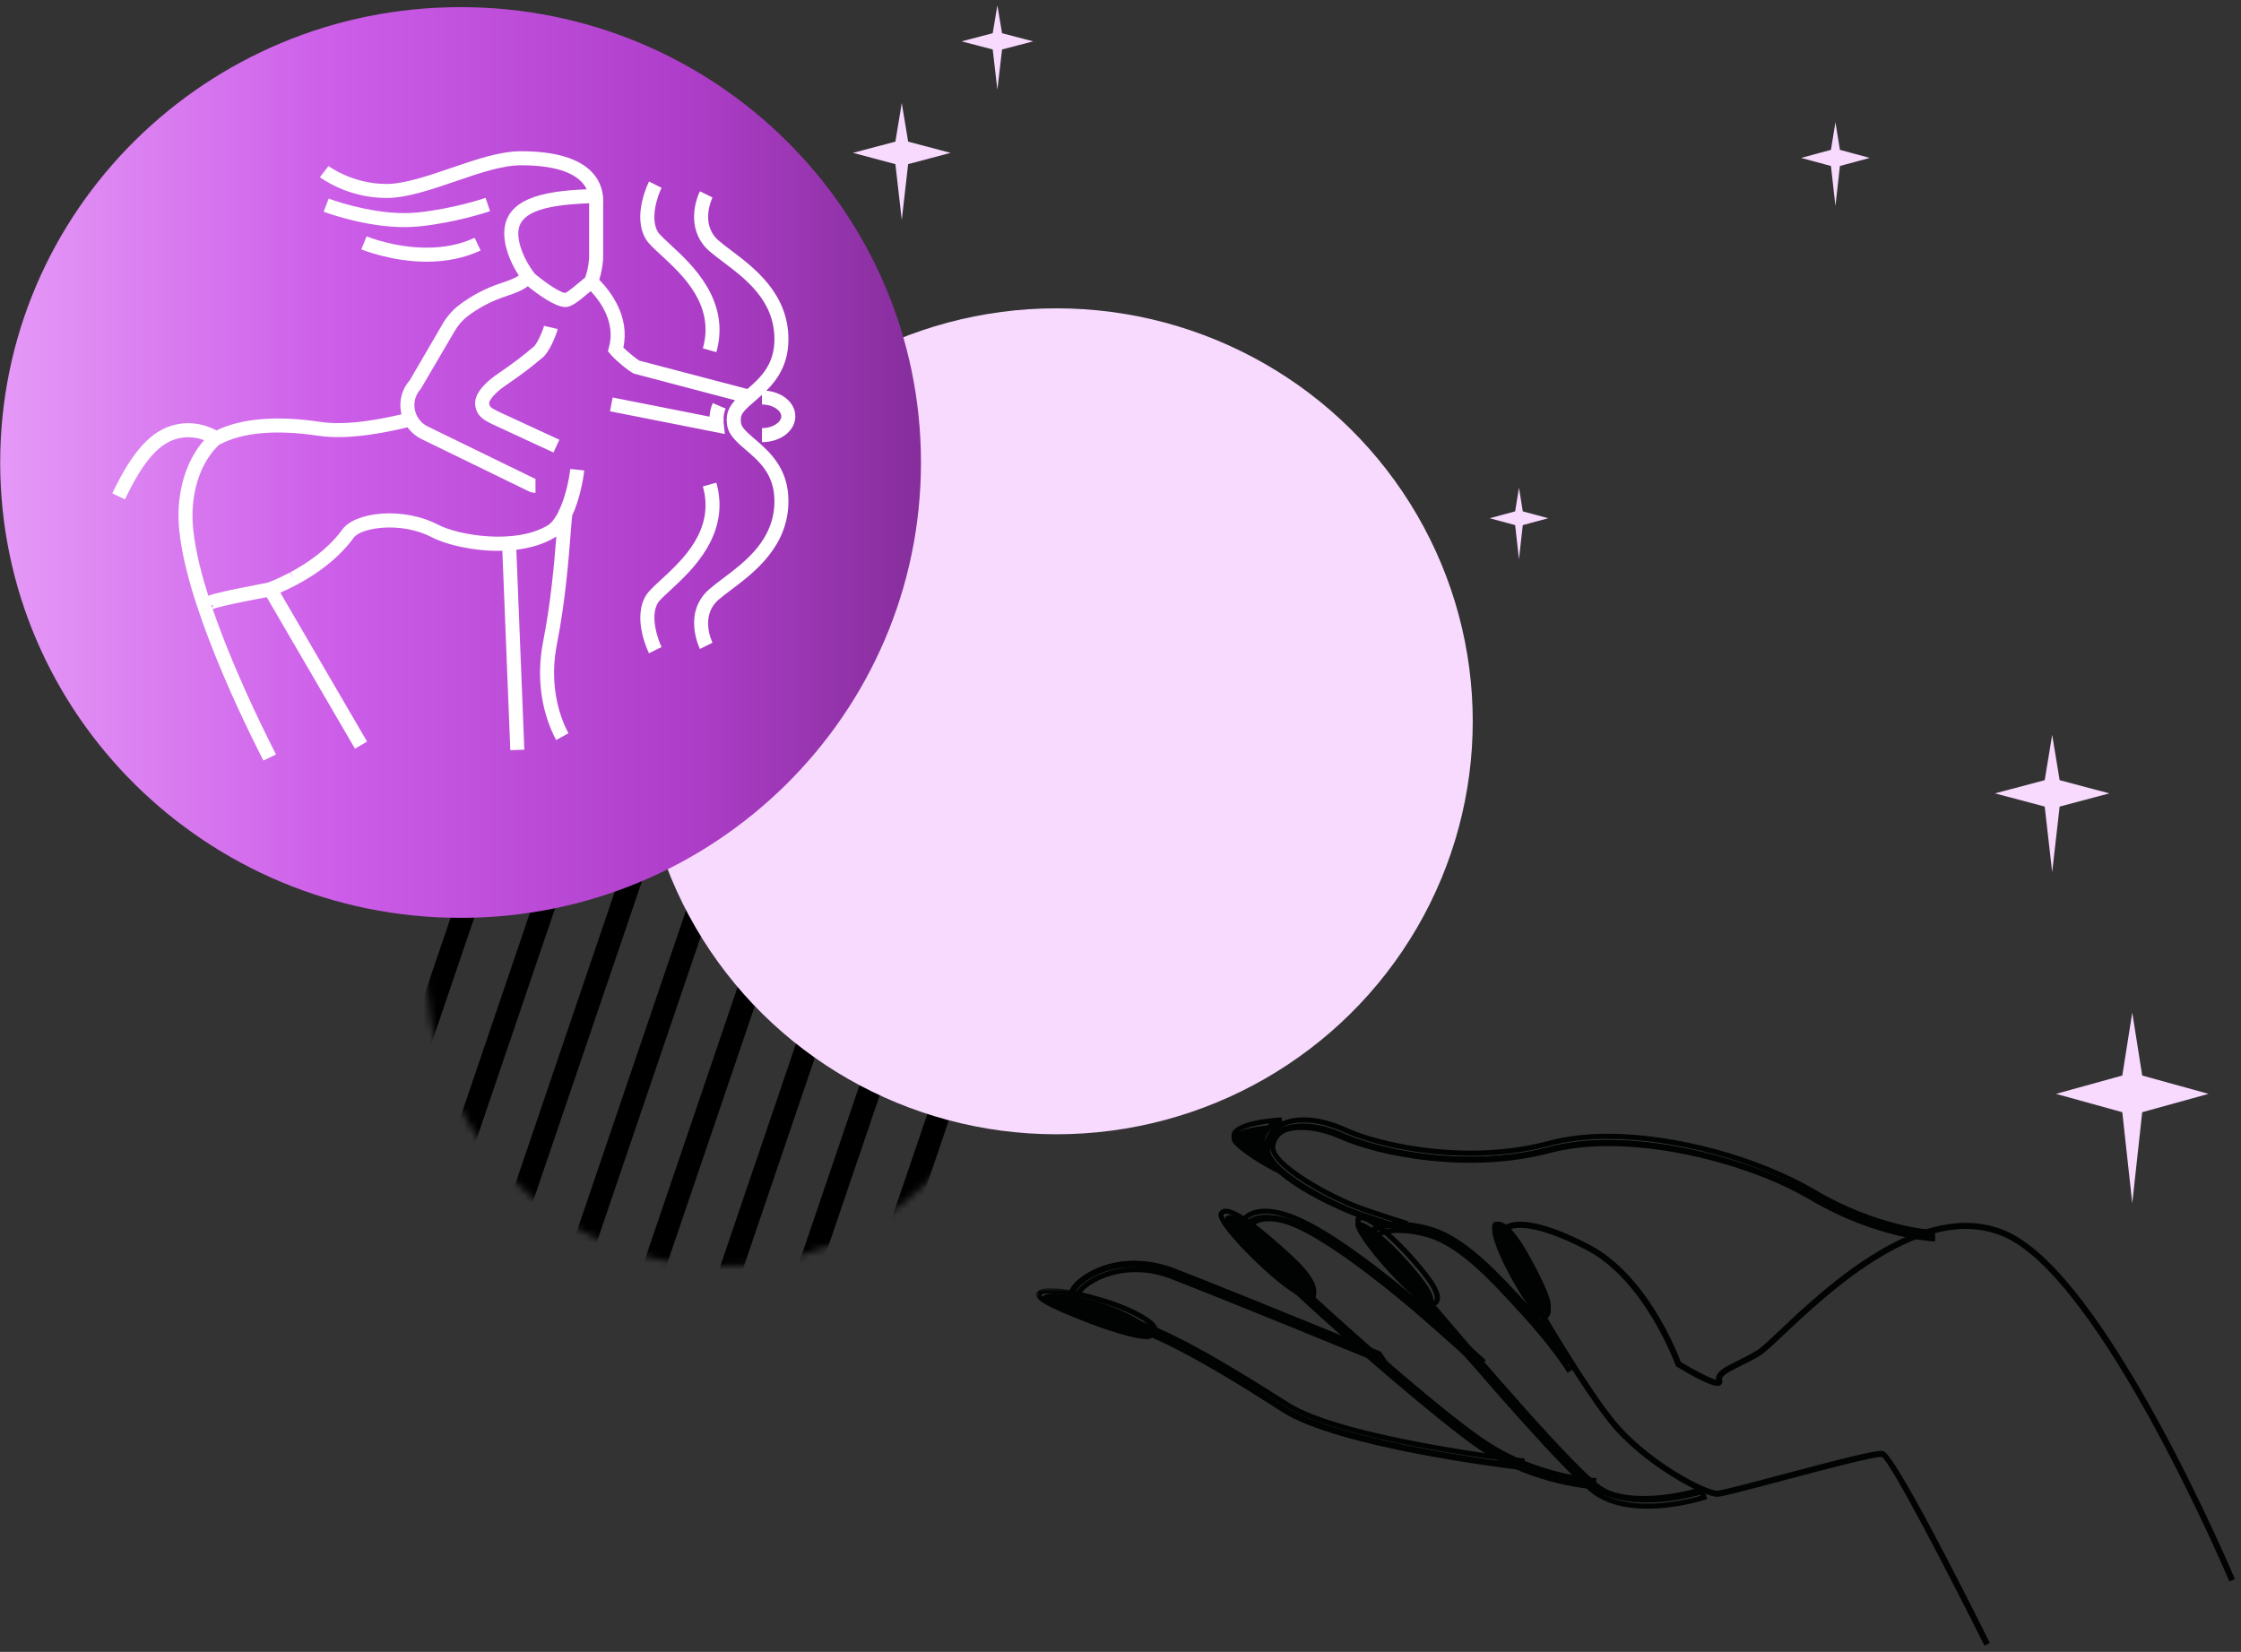 <?xml version="1.0" encoding="UTF-8"?>
<svg width="331px" height="244px" viewBox="0 0 331 244" version="1.1" xmlns="http://www.w3.org/2000/svg" xmlns:xlink="http://www.w3.org/1999/xlink">
    <rect x="0" y="0" width="331" height="244" fill="#333333" stroke="none"/>
    <title>separateur-1</title>
    <defs>
        <polygon id="path-1" points="0 2.22044605e-16 18.045 2.22044605e-16 18.045 7.273 0 7.273"></polygon>
        <path d="M40.508,0.105 C16.541,1.757 -1.548,22.526 0.105,46.492 L0.105,46.492 C1.757,70.459 22.526,88.548 46.492,86.895 L46.492,86.895 C70.459,85.243 88.548,64.474 86.895,40.508 L86.895,40.508 C85.313,17.559 66.205,-2.21501304e-16 43.544,-2.21501304e-16 L43.544,-2.21501304e-16 C42.539,-2.21501304e-16 41.526,0.035 40.508,0.105 L40.508,0.105 Z" id="path-3"></path>
        <path d="M40.508,0.105 C16.541,1.757 -1.548,22.526 0.105,46.492 L0.105,46.492 C1.757,70.459 22.526,88.548 46.492,86.895 L46.492,86.895 C70.459,85.243 88.548,64.474 86.895,40.508 L86.895,40.508 C85.313,17.559 66.205,-2.21501304e-16 43.544,-2.21501304e-16 L43.544,-2.21501304e-16 C42.539,-2.21501304e-16 41.526,0.035 40.508,0.105 L40.508,0.105 Z" id="path-5"></path>
        <path d="M40.508,0.105 C16.541,1.757 -1.548,22.526 0.105,46.492 L0.105,46.492 C1.757,70.459 22.526,88.548 46.492,86.895 L46.492,86.895 C70.459,85.243 88.548,64.474 86.895,40.508 L86.895,40.508 C85.313,17.559 66.205,-2.21501304e-16 43.544,-2.21501304e-16 L43.544,-2.21501304e-16 C42.539,-2.21501304e-16 41.526,0.035 40.508,0.105 L40.508,0.105 Z" id="path-7"></path>
        <path d="M40.508,0.105 C16.541,1.757 -1.548,22.526 0.105,46.492 L0.105,46.492 C1.757,70.459 22.526,88.548 46.492,86.895 L46.492,86.895 C70.459,85.243 88.548,64.474 86.895,40.508 L86.895,40.508 C85.313,17.559 66.205,-2.21501304e-16 43.544,-2.21501304e-16 L43.544,-2.21501304e-16 C42.539,-2.21501304e-16 41.526,0.035 40.508,0.105 L40.508,0.105 Z" id="path-9"></path>
        <path d="M40.508,0.105 C16.541,1.757 -1.548,22.526 0.105,46.492 L0.105,46.492 C1.757,70.459 22.526,88.548 46.492,86.895 L46.492,86.895 C70.459,85.243 88.548,64.474 86.895,40.508 L86.895,40.508 C85.313,17.559 66.205,-2.21501304e-16 43.544,-2.21501304e-16 L43.544,-2.21501304e-16 C42.539,-2.21501304e-16 41.526,0.035 40.508,0.105 L40.508,0.105 Z" id="path-11"></path>
        <path d="M40.508,0.105 C16.541,1.757 -1.548,22.526 0.105,46.492 L0.105,46.492 C1.757,70.459 22.526,88.548 46.492,86.895 L46.492,86.895 C70.459,85.243 88.548,64.474 86.895,40.508 L86.895,40.508 C85.313,17.559 66.205,-2.21501304e-16 43.544,-2.21501304e-16 L43.544,-2.21501304e-16 C42.539,-2.21501304e-16 41.526,0.035 40.508,0.105 L40.508,0.105 Z" id="path-13"></path>
        <path d="M40.508,0.105 C16.541,1.757 -1.548,22.526 0.105,46.492 L0.105,46.492 C1.757,70.459 22.526,88.548 46.492,86.895 L46.492,86.895 C70.459,85.243 88.548,64.474 86.895,40.508 L86.895,40.508 C85.313,17.559 66.205,-2.21501304e-16 43.544,-2.21501304e-16 L43.544,-2.21501304e-16 C42.539,-2.21501304e-16 41.526,0.035 40.508,0.105 L40.508,0.105 Z" id="path-15"></path>
        <path d="M40.508,0.105 C16.541,1.757 -1.548,22.526 0.105,46.492 L0.105,46.492 C1.757,70.459 22.526,88.548 46.492,86.895 L46.492,86.895 C70.459,85.243 88.548,64.474 86.895,40.508 L86.895,40.508 C85.313,17.559 66.205,-2.21501304e-16 43.544,-2.21501304e-16 L43.544,-2.21501304e-16 C42.539,-2.21501304e-16 41.526,0.035 40.508,0.105 L40.508,0.105 Z" id="path-17"></path>
        <path d="M40.508,0.105 C16.541,1.757 -1.548,22.526 0.105,46.492 L0.105,46.492 C1.757,70.459 22.526,88.548 46.492,86.895 L46.492,86.895 C70.459,85.243 88.548,64.474 86.895,40.508 L86.895,40.508 C85.313,17.559 66.205,-2.21501304e-16 43.544,-2.21501304e-16 L43.544,-2.21501304e-16 C42.539,-2.21501304e-16 41.526,0.035 40.508,0.105 L40.508,0.105 Z" id="path-19"></path>
        <linearGradient x1="0%" y1="50%" x2="100%" y2="50%" id="linearGradient-21">
            <stop stop-color="#E599F7" offset="0%"></stop>
            <stop stop-color="#CC5DE8" offset="36.896%"></stop>
            <stop stop-color="#AE3EC9" offset="74.619%"></stop>
            <stop stop-color="#862E9C" offset="100%"></stop>
        </linearGradient>
    </defs>
    <g id="Assets" stroke="none" stroke-width="1" fill="none" fill-rule="evenodd">
        <g id="Sagittarius" transform="translate(-1329, -1361)">
            <g id="separateur-1" transform="translate(1329.028, 1361.785)">
                <g id="Group-33" transform="translate(125.955, 0)">
                    <path d="M178.231,114.452 L177.127,107.757 L176.024,114.452 L168.679,116.402 L176.024,118.352 L177.127,128.037 L178.231,118.352 L185.576,116.402 L178.231,114.452 Z M145.777,21.349 L145.115,17.257 L144.452,21.349 L140.045,22.54 L144.452,23.732 L145.115,29.65 L145.777,23.732 L150.184,22.54 L145.777,21.349 Z M190.427,158.079 L188.956,148.78 L187.484,158.079 L177.691,160.787 L187.484,163.495 L188.956,176.946 L190.427,163.495 L200.221,160.787 L190.427,158.079 Z M8.151,20.133 L7.21,14.426 L6.268,20.133 L0,21.795 L6.268,23.457 L7.21,31.713 L8.151,23.457 L14.419,21.795 L8.151,20.133 Z M22.023,4.122 L21.332,0 L20.642,4.122 L16.045,5.322 L20.642,6.523 L21.332,12.485 L22.023,6.523 L26.619,5.322 L22.023,4.122 Z M98.936,74.745 L98.371,71.257 L97.806,74.745 L94.045,75.761 L97.806,76.777 L98.371,81.822 L98.936,76.777 L102.697,75.761 L98.936,74.745 Z" id="Combined-Shape" fill="#F7DAFE"></path>
                    <g id="ETOILES"></g>
                </g>
                <g id="MAIN-Copy" transform="translate(153, 164.257)">
                    <path d="M143.003,16.681 C130.777,11.689 116.646,25.027 109.855,31.438 C108.305,32.901 107.081,34.057 106.471,34.423 C105.42,35.055 104.428,35.546 103.554,35.98 C101.699,36.899 100.324,37.581 100.433,38.759 C99.586,38.575 97.233,37.348 95.231,36.136 C94.664,34.614 90.178,23.181 81.676,18.781 C73.854,14.73 70.652,15.198 69.438,15.836 C68.813,16.165 68.421,16.694 68.333,17.325 C68.039,19.458 79.773,39.076 84.623,45.119 C89.64,51.369 98.679,56.128 100.657,56.043 C101.413,56.01 104.791,55.121 110.239,53.671 C115.742,52.207 124.057,49.994 124.933,50.161 C126.209,50.897 134.906,67.652 140.075,78.037 L140.87,77.632 C136.727,69.312 126.973,50.037 125.167,49.298 C125.148,49.29 125.13,49.285 125.113,49.281 C124.14,49.078 118.502,50.543 110.013,52.802 C105.738,53.939 101.319,55.115 100.619,55.146 C99.076,55.214 90.322,50.796 85.313,44.552 C80.082,38.035 69.078,19.134 69.214,17.447 C69.261,17.104 69.475,16.829 69.849,16.633 C70.515,16.282 73.309,15.46 81.271,19.581 C89.878,24.035 94.406,36.468 94.45,36.594 L94.504,36.743 L94.638,36.826 C100.216,40.223 100.9,39.705 101.125,39.533 C101.228,39.455 101.454,39.227 101.34,38.792 C101.181,38.19 102.175,37.664 103.945,36.786 C104.835,36.346 105.843,35.846 106.925,35.195 C107.617,34.78 108.81,33.654 110.462,32.095 C117.118,25.812 130.97,12.737 142.67,17.514 C157.164,23.431 176.069,68.108 176.257,68.558 L177.075,68.207 C177.028,68.094 172.241,56.74 165.702,44.793 C156.888,28.69 149.251,19.232 143.003,16.681" id="Fill-1" fill="#010202" fill-rule="nonzero"></path>
                    <path d="M31.607,27.104 C26.934,25.161 22.54,23.354 19.875,22.301 C13.22,19.673 8.351,22.435 7.017,23.344 C5.663,24.266 4.84,25.296 4.813,26.1 C4.757,27.743 6.98,28.503 10.665,29.762 C11.938,30.197 13.379,30.689 14.929,31.289 C20.788,33.545 28.605,38.453 36.176,43.406 C44.454,48.821 70.029,51.897 71.113,52.024 L71.215,51.113 C70.95,51.082 44.752,47.929 36.654,42.633 C27.857,36.877 20.867,32.605 15.242,30.43 C13.676,29.825 12.225,29.329 10.947,28.891 C8.002,27.884 5.67,27.089 5.703,26.132 C5.714,25.806 6.204,24.998 7.509,24.109 C10.072,22.361 14.584,21.194 19.556,23.157 C27.499,26.295 50.838,36.155 51.073,36.255 L50.192,34.892 C50.036,34.826 40.88,30.958 31.607,27.104" id="Fill-6" fill="#010202" fill-rule="nonzero"></path>
                    <path d="M14.698,21.945 C11.065,21.945 8.527,23.366 7.604,23.977 C6.126,24.955 5.58,25.85 5.562,26.362 C5.516,27.684 7.766,28.43 11.174,29.561 C12.467,29.991 13.91,30.47 15.462,31.054 C21.333,33.251 29.203,38.043 36.833,42.895 C44.644,47.86 67.962,50.791 71.331,51.193 L71.347,51.049 C68.089,50.649 44.53,47.618 36.91,42.774 C28.108,37.177 21.101,33.019 15.512,30.919 C13.974,30.341 12.543,29.865 11.28,29.445 L11.219,29.425 C7.865,28.31 5.663,27.578 5.706,26.367 C5.722,25.913 6.25,25.046 7.684,24.096 C9.588,22.834 12.15,22.11 14.713,22.11 C16.523,22.11 18.337,22.454 20.103,23.132 C27.043,25.796 45.776,33.464 50.578,35.433 L50.437,35.219 C48.704,34.509 40.347,31.082 31.911,27.675 C26.498,25.488 22.543,23.914 20.155,22.998 C18.335,22.299 16.499,21.945 14.698,21.945 L14.698,21.945 Z M71.989,52.024 L71.617,51.982 C70.527,51.857 44.823,48.863 36.431,43.528 C28.835,38.698 21.006,33.929 15.199,31.756 C13.66,31.177 12.225,30.7 10.959,30.28 C7.077,28.992 4.747,28.219 4.813,26.336 C4.845,25.418 5.712,24.33 7.19,23.351 C8.169,22.703 10.861,21.195 14.698,21.195 C16.591,21.195 18.517,21.566 20.423,22.298 C22.815,23.216 26.775,24.791 32.192,26.98 C40.72,30.424 49.168,33.888 50.775,34.548 L50.933,34.613 L52.559,37.056 L51.426,36.591 C51.194,36.495 27.778,26.881 19.835,23.832 C18.154,23.187 16.431,22.86 14.713,22.86 C12.294,22.86 9.883,23.539 8.097,24.721 C6.788,25.589 6.464,26.272 6.455,26.395 C6.432,27.043 9.206,27.965 11.435,28.706 L11.516,28.733 C12.786,29.156 14.224,29.635 15.776,30.217 C21.425,32.34 28.471,36.519 37.312,42.142 C45.322,47.234 71.542,50.319 71.804,50.349 L72.177,50.391 L71.989,52.024 Z" id="Fill-8" fill="#010202" fill-rule="nonzero"></path>
                    <path d="M59.008,16.551 C58.682,16.419 58.357,16.302 58.03,16.202 C54.155,15.006 50.24,15.194 49.303,16.621 C49.076,16.966 48.821,17.693 49.66,18.688 L50.244,19.383 C60.231,31.275 77.663,51.698 82.204,54.865 C87.801,58.782 97.741,55.69 98.161,55.557 L97.893,54.705 C97.795,54.736 87.96,57.793 82.71,54.133 C79.408,51.828 68.119,39.283 50.924,18.808 L50.337,18.11 C49.984,17.691 49.885,17.355 50.044,17.113 C50.588,16.285 53.868,15.851 57.77,17.055 C62.499,18.51 67.239,23.694 71.415,28.26 L71.731,28.606 C75.982,33.254 78.157,36.696 78.178,36.73 L78.93,36.255 C78.908,36.219 76.696,32.715 72.385,28.002 L72.069,27.656 C68.097,23.312 63.63,18.425 59.008,16.551" id="Fill-10" fill="#010202" fill-rule="nonzero"></path>
                    <path d="M53.508,16.168 C51.732,16.168 50.415,16.558 49.987,17.211 C49.78,17.527 49.669,18.066 50.318,18.837 L50.905,19.537 C60.903,31.475 78.351,51.973 82.871,55.133 C84.686,56.407 87.176,57.052 90.272,57.052 C93.804,57.052 97.108,56.194 98.183,55.886 L98.139,55.746 C97.07,56.049 93.779,56.889 90.244,56.889 C87.184,56.889 84.731,56.259 82.952,55.015 C79.614,52.68 68.271,40.047 51.014,19.445 L50.427,18.744 C49.836,18.041 49.926,17.565 50.106,17.291 C50.506,16.68 51.786,16.316 53.528,16.316 C54.566,16.316 56.231,16.448 58.272,17.08 C63.111,18.573 67.895,23.819 72.117,28.448 L72.434,28.795 C75.977,32.679 78.095,35.738 78.733,36.699 L78.855,36.623 C78.214,35.657 76.102,32.602 72.539,28.698 L72.222,28.349 C68.283,24.03 63.819,19.134 59.264,17.282 C58.941,17.151 58.622,17.037 58.314,16.942 C56.7,16.443 54.993,16.168 53.508,16.168 M90.272,57.805 C87.02,57.805 84.386,57.114 82.444,55.751 C77.854,52.542 60.355,31.988 50.333,20.022 L49.747,19.323 C48.712,18.093 49.133,17.146 49.363,16.797 C49.947,15.906 51.419,15.415 53.508,15.415 C55.066,15.415 56.85,15.702 58.534,16.222 C58.861,16.323 59.201,16.445 59.544,16.584 C64.256,18.499 68.781,23.462 72.773,27.841 L73.09,28.188 C77.379,32.889 79.599,36.389 79.692,36.535 L79.893,36.855 L78.502,37.734 L78.304,37.414 C78.283,37.38 76.134,33.963 71.883,29.304 L71.566,28.957 C67.409,24.399 62.697,19.233 58.053,17.8 C56.1,17.195 54.514,17.069 53.528,17.069 C51.782,17.069 50.898,17.449 50.73,17.705 C50.688,17.768 50.755,17.969 50.998,18.258 L51.586,18.959 C68.802,39.513 80.093,52.098 83.378,54.397 C85.03,55.551 87.34,56.137 90.244,56.137 C94.351,56.136 98.235,54.934 98.274,54.922 L98.63,54.811 L99.124,56.383 L98.767,56.496 C98.346,56.63 94.528,57.805 90.272,57.805" id="Fill-12" fill="#010202" fill-rule="nonzero"></path>
                    <path d="M132.806,17.412 C132.725,17.408 124.576,16.962 115.206,11.533 C104.949,5.592 87.374,1.299 75.721,4.391 C63.86,7.539 50.852,4.877 45.422,2.45 C41.7,0.797 38.137,0.5 35.878,1.672 C34.705,2.282 33.958,3.257 33.72,4.496 C32.95,8.473 44.458,13.717 47.781,14.848 C51.568,16.136 54.029,16.852 54.053,16.859 L54.303,16.001 C54.279,15.993 51.836,15.282 48.07,14.003 C43.908,12.589 34.039,7.566 34.598,4.665 C34.786,3.691 35.356,2.951 36.29,2.466 C38.28,1.434 41.644,1.741 45.056,3.266 C50.618,5.72 63.869,8.46 75.95,5.255 C87.38,2.222 104.659,6.457 114.757,12.307 C124.327,17.848 132.68,18.302 132.764,18.305 L132.806,17.412 Z" id="Fill-14" fill="#010202" fill-rule="nonzero"></path>
                    <path d="M84.55,3.32 C94.269,3.32 106.383,6.616 114.693,11.521 C123.018,16.433 130.325,17.354 132.02,17.507 L132.027,17.361 C130.314,17.205 123.041,16.281 114.764,11.394 C106.441,6.482 94.284,3.181 84.515,3.181 C81.303,3.181 78.393,3.528 75.866,4.211 C72.272,5.183 68.342,5.676 64.184,5.676 C56.018,5.676 49.043,3.819 45.551,2.228 C43.427,1.267 41.342,0.759 39.521,0.759 C38.3,0.759 37.251,0.985 36.405,1.433 C35.345,1.993 34.672,2.889 34.458,4.022 C33.797,7.503 43.996,12.613 48.165,14.06 C51.082,15.07 53.208,15.733 54.015,15.979 L54.055,15.84 C53.148,15.562 51.037,14.901 48.211,13.923 C44.209,12.538 33.962,7.405 34.597,4.051 C34.806,2.946 35.437,2.109 36.47,1.562 C37.29,1.128 38.315,0.909 39.515,0.909 C41.313,0.909 43.436,1.425 45.493,2.362 C49.031,3.953 56.067,5.811 64.247,5.811 C68.4,5.811 72.321,5.32 75.902,4.352 C78.434,3.667 81.344,3.32 84.55,3.32 L84.55,3.32 Z M132.73,18.305 L132.363,18.293 C132.281,18.29 123.965,17.868 114.319,12.177 C106.112,7.333 94.149,4.079 84.55,4.079 C81.409,4.079 78.564,4.417 76.093,5.085 C72.45,6.07 68.465,6.57 64.247,6.57 C55.951,6.57 48.796,4.676 45.19,3.055 C43.225,2.16 41.21,1.667 39.515,1.667 C38.436,1.667 37.527,1.858 36.814,2.235 C35.993,2.67 35.494,3.329 35.329,4.194 C34.871,6.617 43.688,11.556 48.452,13.205 C51.674,14.32 53.96,15.021 54.584,15.209 L54.975,15.34 L54.522,16.921 L54.165,16.816 C54.141,16.809 51.666,16.074 47.924,14.778 C45.552,13.955 32.858,8.448 33.725,3.879 C33.984,2.51 34.792,1.431 36.06,0.76 C37.014,0.256 38.178,0 39.521,0 C41.445,0 43.636,0.531 45.855,1.536 C49.552,3.219 56.652,4.917 64.184,4.917 C68.277,4.917 72.143,4.433 75.674,3.478 C78.264,2.778 81.239,2.423 84.515,2.423 C94.404,2.423 106.711,5.765 115.139,10.738 C124.263,16.125 132.107,16.614 132.437,16.632 L132.806,16.653 L132.73,18.305 Z" id="Fill-16" fill="#010202" fill-rule="nonzero"></path>
                    <path d="M38.712,15.44 C34.271,13.643 32.291,14.731 31.623,15.316 C30.882,15.964 30.617,16.931 30.916,17.902 C31.661,20.327 58.905,44.448 66.466,49.377 C74.261,54.458 82.638,54.911 82.721,54.915 L82.763,54.025 C82.682,54.022 74.537,53.577 66.95,48.631 C58.964,43.425 32.406,19.643 31.766,17.64 C31.568,16.996 31.725,16.409 32.208,15.987 C33.148,15.163 35.51,14.913 39.314,16.671 C45.61,19.585 54.921,27.465 57.624,29.811 C60.695,32.475 65.697,36.987 65.747,37.033 L66.342,36.371 C66.292,36.325 61.283,31.807 58.207,29.138 C55.481,26.773 46.09,18.825 39.687,15.863 C39.35,15.707 39.025,15.566 38.712,15.44" id="Fill-18" fill="#010202" fill-rule="nonzero"></path>
                    <path d="M33.836,14.239 C32.387,14.239 31.616,14.725 31.286,15.015 C30.656,15.566 30.433,16.391 30.688,17.221 C31,18.237 37.237,24.282 45.854,31.92 C53.169,38.403 62.302,46.089 66.217,48.644 C73.024,53.086 80.27,53.969 81.974,54.12 L81.981,53.977 C80.282,53.83 73.097,52.963 66.295,48.524 C62.019,45.733 52.919,38.01 45.828,31.713 C44.348,30.398 31.349,18.82 30.826,17.182 C30.584,16.393 30.786,15.644 31.379,15.124 C31.924,14.647 32.766,14.395 33.816,14.395 C35.232,14.395 36.996,14.864 38.917,15.753 C45.273,18.698 54.659,26.647 57.384,29.014 C60.042,31.322 64.161,35.029 65.264,36.024 L65.36,35.917 C64.261,34.926 60.145,31.222 57.478,28.905 C54.751,26.536 45.356,18.577 38.977,15.623 C38.648,15.471 38.324,15.33 38.015,15.205 C36.432,14.564 35.025,14.239 33.836,14.239 L33.836,14.239 Z M82.687,54.915 L82.314,54.898 C82.229,54.894 73.77,54.469 65.809,49.273 C61.591,46.521 52.156,38.508 45.358,32.483 C42.888,30.293 30.535,19.277 29.972,17.442 C29.627,16.32 29.934,15.202 30.792,14.45 C31.202,14.09 32.143,13.488 33.836,13.488 C35.122,13.488 36.622,13.831 38.295,14.509 C38.616,14.638 38.951,14.784 39.291,14.942 C45.76,17.937 55.223,25.952 57.969,28.337 C61.064,31.027 66.098,35.573 66.141,35.611 L66.417,35.862 L65.319,37.086 L65.04,36.832 C64.997,36.793 59.966,32.251 56.894,29.581 C54.187,27.231 44.87,19.339 38.603,16.435 C36.78,15.592 35.124,15.146 33.816,15.146 C32.962,15.146 32.272,15.339 31.873,15.689 C31.501,16.015 31.386,16.453 31.541,16.957 C32.089,18.653 57.949,42.18 66.704,47.894 C74.229,52.805 82.309,53.251 82.39,53.255 L82.763,53.273 L82.687,54.915 Z" id="Fill-20" fill="#010202" fill-rule="nonzero"></path>
                    <path d="M16.975,32.649 C16.975,32.649 18.748,31.772 14.282,29.35 C9.816,26.927 1.631,25.067 0.983,26.529 C0.335,27.99 15.096,33.595 16.975,32.649" id="Fill-22" fill="#010202" fill-rule="nonzero"></path>
                    <g id="Fill-24-Clipped" transform="translate(0, 25.238)">
                        <mask id="mask-2" fill="white">
                            <use xlink:href="#path-1"></use>
                        </mask>
                        <g id="path-1"></g>
                        <path d="M0.799,0.992 C1.422,2.218 13.021,6.527 16.6,6.528 L16.601,6.528 C16.937,6.528 17.073,6.481 17.116,6.461 C17.127,6.456 17.262,6.383 17.261,6.241 C17.261,6.049 17.042,5.316 14.264,3.934 C10.911,2.265 5.148,0.746 2.173,0.746 C1.288,0.746 0.908,0.891 0.799,0.992 M16.601,7.273 L16.6,7.273 C14.679,7.273 10.526,6.049 7.553,5.002 C6.022,4.462 0.962,2.607 0.144,1.391 C-0.054,1.097 -0.012,0.862 0.058,0.717 C0.292,0.234 0.983,2.22044605e-16 2.173,2.22044605e-16 C5.303,2.22044605e-16 11.123,1.529 14.627,3.273 C16.944,4.425 18.062,5.403 18.045,6.261 C18.036,6.743 17.67,7.036 17.456,7.133 C17.253,7.227 16.972,7.273 16.601,7.273" id="Fill-24" fill="#010202" fill-rule="nonzero" mask="url(#mask-2)"></path>
                    </g>
                    <path d="M41.008,26.963 C41.008,26.963 42.951,25.742 37.974,21.164 C32.997,16.587 28.766,13.364 27.95,14.794 C27.134,16.225 38.561,27.396 41.008,26.963" id="Fill-27" fill="#010202" fill-rule="nonzero"></path>
                    <path d="M28.034,14.23 C27.809,14.23 27.732,14.312 27.687,14.391 C27.69,14.392 27.614,14.843 29.115,16.697 C32.301,20.632 38.709,26.223 40.474,26.233 C40.53,26.166 40.62,26.021 40.634,25.765 C40.669,25.153 40.281,23.716 37.294,20.963 C31.254,15.399 28.924,14.23 28.034,14.23 M40.479,26.976 L40.478,26.976 C37.768,26.975 29.104,18.507 27.36,15.521 C26.949,14.818 26.849,14.356 27.038,14.025 C27.178,13.78 27.464,13.488 28.034,13.488 C29.543,13.488 32.738,15.755 37.8,20.418 C40.293,22.715 41.495,24.551 41.373,25.874 C41.308,26.585 40.877,26.875 40.828,26.906 L40.767,26.945 L40.695,26.958 C40.627,26.97 40.554,26.976 40.479,26.976" id="Fill-29" fill="#010202" fill-rule="nonzero"></path>
                    <path d="M57.983,27.939 C57.983,27.939 59.54,27.826 58.079,25.305 C56.618,22.784 49.915,15.324 47.52,15.415 C45.125,15.507 55.227,27.039 57.983,27.939" id="Fill-31" fill="#010202" fill-rule="nonzero"></path>
                    <path d="M47.926,15.194 C47.923,15.278 47.948,15.517 48.216,16.05 C49.806,19.208 56.468,26.343 58.578,27.178 C58.65,27.156 58.763,27.103 58.828,26.981 C58.913,26.822 59.031,26.317 58.306,25.065 C56.692,22.276 50.066,15.194 47.955,15.194 L47.926,15.194 Z M58.496,27.939 L58.422,27.915 C55.945,27.105 46.836,17.25 47.165,15.065 C47.22,14.696 47.493,14.468 47.895,14.452 L47.955,14.451 C50.697,14.451 57.569,22.266 58.98,24.703 C59.663,25.884 59.835,26.747 59.503,27.34 C59.261,27.773 58.806,27.917 58.575,27.934 L58.496,27.939 Z" id="Fill-33" fill="#010202" fill-rule="nonzero"></path>
                    <path d="M75.153,28.9 C75.153,28.9 76.711,29.086 75.666,26.23 C74.622,23.373 70.208,14.94 67.803,15.436 C65.398,15.932 73.621,29.049 75.153,28.9" id="Fill-35" fill="#010202" fill-rule="nonzero"></path>
                    <path d="M74.892,29.091 L74.914,29.097 L74.923,29.096 C74.995,29.096 75.13,29.076 75.216,28.94 C75.31,28.793 75.478,28.299 75.015,26.901 C73.99,23.81 70.206,16.184 68.31,16.184 C68.267,16.184 68.228,16.188 68.188,16.197 C68.099,16.218 68.058,16.361 68.067,16.625 C68.104,17.852 69.289,20.699 71.085,23.878 C73.045,27.344 74.492,29.041 74.854,29.095 L74.892,29.091 Z M74.923,29.866 C74.902,29.866 74.883,29.865 74.869,29.864 C74.861,29.865 74.846,29.865 74.847,29.865 C73.798,29.865 71.551,26.138 70.634,24.535 C69.168,21.976 67.543,18.613 67.379,16.852 C67.279,15.782 67.754,15.51 68.046,15.444 C68.132,15.424 68.22,15.415 68.31,15.415 C71.004,15.415 75.016,24.657 75.673,26.639 C76.102,27.934 76.141,28.831 75.79,29.381 C75.511,29.818 75.091,29.866 74.923,29.866 L74.923,29.866 Z" id="Fill-37" fill="#010202" fill-rule="nonzero"></path>
                    <path d="M35.488,7.707 C35.488,7.707 28.752,4.812 28.873,3.071 C28.993,1.331 36.57,0.963 36.57,0.963 C36.57,0.963 34.474,1.365 33.677,3.131 C32.881,4.898 35.488,7.707 35.488,7.707" id="Fill-39" fill="#010202" fill-rule="nonzero"></path>
                    <path d="M34.509,0.891 C32.131,1.19 29.612,1.816 29.562,2.655 C29.506,3.601 31.951,5.356 34.206,6.635 C33.549,5.516 32.816,3.846 33.31,2.561 C33.597,1.814 34.048,1.275 34.509,0.891 L34.509,0.891 Z M36.57,8.671 L35.144,7.952 C35.128,7.944 33.562,7.152 32.03,6.138 C29.851,4.697 28.818,3.542 28.873,2.61 C28.996,0.519 35.055,0.069 36.268,0 L36.359,0.717 C36.342,0.72 34.601,1.139 33.95,2.833 C33.413,4.229 34.929,6.598 35.559,7.393 L36.57,8.671 Z" id="Fill-41" fill="#010202" fill-rule="nonzero"></path>
                </g>
                <g id="Group" transform="translate(140.25, 115.507) rotate(-90) translate(-140.25, -115.507) translate(69.5, 38.257)">
                    <g id="Group-28">
                        <g id="Fill-1-Clipped">
                            <mask id="mask-4" fill="white">
                                <use xlink:href="#path-3"></use>
                            </mask>
                            <g id="path-3"></g>
                            <polygon id="Fill-1" fill="#000000" fill-rule="nonzero" mask="url(#mask-4)" points="133.051 23.297 18.515 -15.664 19.579 -18.793 134.116 20.168"></polygon>
                        </g>
                        <g id="Fill-4-Clipped">
                            <mask id="mask-6" fill="white">
                                <use xlink:href="#path-5"></use>
                            </mask>
                            <g id="path-5"></g>
                            <polygon id="Fill-4" fill="#000000" fill-rule="nonzero" mask="url(#mask-6)" points="125.346 32.144 10.809 -6.817 11.874 -9.946 126.41 29.015"></polygon>
                        </g>
                        <g id="Fill-7-Clipped">
                            <mask id="mask-8" fill="white">
                                <use xlink:href="#path-7"></use>
                            </mask>
                            <g id="path-7"></g>
                            <polygon id="Fill-7" fill="#000000" fill-rule="nonzero" mask="url(#mask-8)" points="117.641 40.991 3.104 2.03 4.168 -1.1 118.705 37.861"></polygon>
                        </g>
                        <g id="Fill-10-Clipped">
                            <mask id="mask-10" fill="white">
                                <use xlink:href="#path-9"></use>
                            </mask>
                            <g id="path-9"></g>
                            <polygon id="Fill-10" fill="#000000" fill-rule="nonzero" mask="url(#mask-10)" points="109.935 49.838 -4.602 10.877 -3.537 7.747 111 46.708"></polygon>
                        </g>
                        <g id="Fill-13-Clipped">
                            <mask id="mask-12" fill="white">
                                <use xlink:href="#path-11"></use>
                            </mask>
                            <g id="path-11"></g>
                            <polygon id="Fill-13" fill="#000000" fill-rule="nonzero" mask="url(#mask-12)" points="102.23 58.684 -12.307 19.724 -11.242 16.594 103.294 55.555"></polygon>
                        </g>
                        <g id="Fill-16-Clipped">
                            <mask id="mask-14" fill="white">
                                <use xlink:href="#path-13"></use>
                            </mask>
                            <g id="path-13"></g>
                            <polygon id="Fill-16" fill="#000000" fill-rule="nonzero" mask="url(#mask-14)" points="94.524 67.531 -20.013 28.57 -18.948 25.441 95.589 64.402"></polygon>
                        </g>
                        <g id="Fill-19-Clipped">
                            <mask id="mask-16" fill="white">
                                <use xlink:href="#path-15"></use>
                            </mask>
                            <g id="path-15"></g>
                            <polygon id="Fill-19" fill="#000000" fill-rule="nonzero" mask="url(#mask-16)" points="86.819 76.378 -27.718 37.417 -26.653 34.288 87.883 73.248"></polygon>
                        </g>
                        <g id="Fill-22-Clipped">
                            <mask id="mask-18" fill="white">
                                <use xlink:href="#path-17"></use>
                            </mask>
                            <g id="path-17"></g>
                            <polygon id="Fill-22" fill="#000000" fill-rule="nonzero" mask="url(#mask-18)" points="79.114 85.225 -35.423 46.264 -34.359 43.134 80.178 82.095"></polygon>
                        </g>
                        <g id="Fill-25-Clipped">
                            <mask id="mask-20" fill="white">
                                <use xlink:href="#path-19"></use>
                            </mask>
                            <g id="path-19"></g>
                            <polygon id="Fill-25" fill="#000000" fill-rule="nonzero" mask="url(#mask-20)" points="71.408 94.071 -43.129 55.111 -42.064 51.981 72.472 90.941"></polygon>
                        </g>
                    </g>
                    <ellipse id="Oval" fill="#F7DAFE" cx="80.5" cy="93" rx="61" ry="61.5"></ellipse>
                </g>
                <g id="Group-86" transform="translate(0, 0.267)">
                    <g id="Group-11" fill="url(#linearGradient-21)">
                        <path d="M68,134.522 C30.445,134.522 0,104.408 0,67.261 C0,30.114 30.445,4.6629367e-15 68,4.6629367e-15 C105.556,4.6629367e-15 136,30.114 136,67.261 C136,104.408 105.556,134.522 68,134.522 Z" id="Fill-1"></path>
                    </g>
                    <g id="Signe/trait/vierge" transform="translate(16.562, 21.286)" fill="#FFFFFF">
                        <path d="M43.157,11.21 C37.298,11.21 31.465,9.027 31.219,8.934 L31.951,6.995 C32.183,7.082 37.672,9.137 43.157,9.137 C43.851,9.137 44.528,9.103 45.167,9.036 C50.303,8.495 54.649,7.053 55.128,6.891 L55.794,8.854 C55.293,9.025 50.743,10.534 45.384,11.099 C44.67,11.172 43.922,11.21 43.157,11.21 L43.157,11.21 Z M46.44,16.316 C41.272,16.316 36.953,14.566 36.772,14.493 L37.558,12.575 C37.723,12.643 41.675,14.243 46.44,14.243 C49.077,14.243 51.458,13.752 53.518,12.782 L54.398,14.658 C52.061,15.759 49.384,16.316 46.44,16.316 L46.44,16.316 Z M89.219,29.678 L87.226,29.118 C89.027,22.696 84.235,18.279 81.064,15.356 C80.061,14.432 79.194,13.634 78.82,13.014 C76.732,9.578 79.169,4.68 79.273,4.472 L81.12,5.41 C80.561,6.54 79.368,9.928 80.59,11.939 C80.814,12.307 81.73,13.152 82.466,13.83 C85.576,16.696 91.365,22.032 89.219,29.678 L89.219,29.678 Z M90.472,41.762 L73.506,38.411 L73.906,36.377 L88.214,39.203 C88.248,38.517 88.402,37.859 88.681,37.2 L90.588,38.009 C90.379,38.502 90.278,38.991 90.278,39.503 L90.305,39.672 L90.285,39.885 C90.278,40.033 90.292,40.13 90.303,40.227 L90.472,41.762 Z M65.159,44.497 L56.033,40.275 C54.942,39.727 53.705,39.105 53.588,37.355 C53.461,35.411 55.958,33.549 56.726,33.024 C59.646,31.034 60.878,30.004 61.613,29.39 C61.855,29.188 62.043,29.031 62.211,28.905 C62.653,28.573 63.553,26.688 63.762,25.791 L65.779,26.259 C65.581,27.113 64.566,29.73 63.452,30.564 C63.309,30.672 63.149,30.807 62.94,30.981 C62.176,31.62 60.896,32.69 57.893,34.738 C56.578,35.636 55.627,36.788 55.655,37.218 C55.69,37.735 55.917,37.897 56.962,38.422 L57.085,38.483 L66.027,42.614 L65.159,44.497 Z M79.269,74.153 C79.165,73.945 76.752,69.025 78.82,65.617 C79.194,64.999 80.061,64.201 81.063,63.277 C84.236,60.354 89.027,55.937 87.226,49.515 L89.219,48.955 C91.364,56.601 85.576,61.935 82.466,64.802 C81.73,65.481 80.814,66.326 80.591,66.693 C79.382,68.685 80.565,72.088 81.125,73.231 L79.269,74.153 Z M62.419,18.118 C64.263,19.646 66.183,20.865 66.872,20.938 C67.345,20.759 68.612,19.682 69.163,19.214 C69.431,18.986 69.659,18.792 69.84,18.648 C70.371,17.213 70.425,15.736 70.425,15.721 L70.425,7.92 C70.425,7.851 70.427,7.77 70.431,7.684 C63.007,7.961 59.958,9.281 59.958,12.167 C59.958,13.777 60.84,16 62.205,17.83 L62.419,18.118 Z M14.632,67.051 C14.677,67.185 14.722,67.319 14.768,67.453 C14.819,67.345 14.857,67.211 14.857,67.051 L14.632,67.051 Z M22.307,90 C22.279,89.941 22.204,89.795 22.091,89.571 C18.262,82.019 9.396,63.346 9.785,53.085 C9.943,48.927 11.27,45.287 13.552,42.679 C12.603,42.324 11.341,42.082 9.897,42.379 C7.003,42.98 4.602,45.686 1.869,51.425 L7.10542736e-15,50.532 C3.043,44.142 5.877,41.097 9.478,40.349 C12.027,39.821 14.128,40.569 15.382,41.235 C19.142,39.438 24.309,39.016 30.747,39.981 C34.987,40.615 40.547,39.368 42.711,38.858 C42.676,38.717 42.646,38.574 42.622,38.429 C42.34,36.752 42.821,35.077 43.943,33.814 L48.78,25.515 C49.431,24.398 50.263,23.451 51.252,22.699 C53.114,21.292 55.203,20.204 57.465,19.463 C58.075,19.263 59.327,18.854 60.042,18.352 C58.7,16.313 57.887,14.006 57.887,12.167 C57.887,7.002 63.588,5.881 70.064,5.623 C68.984,3.312 65.63,2.073 60.373,2.073 C57.616,2.073 54.264,3.22 50.715,4.434 C47.153,5.653 43.485,6.907 40.489,6.907 C34.648,6.907 30.698,3.859 30.66,3.828 L31.937,2.197 L31.298,3.013 L31.927,2.189 C31.962,2.215 35.478,4.834 40.489,4.834 C43.14,4.834 46.643,3.636 50.031,2.477 C53.762,1.201 57.272,0 60.373,0 C70.64,0 72.381,4.413 72.506,7.044 C72.517,7.279 72.51,7.501 72.502,7.698 C72.499,7.78 72.496,7.856 72.496,7.92 L72.496,15.722 C72.496,16.071 72.391,17.507 71.917,18.978 C73.648,20.75 76.453,24.437 75.479,28.993 C76.166,29.679 77.394,30.677 77.857,30.936 L93.804,35.121 C95.721,33.469 97.794,31.547 97.794,27.772 C97.794,22.055 93.563,18.869 90.164,16.309 C89.45,15.771 88.783,15.268 88.228,14.792 C85.009,12.025 85.812,7.912 86.794,5.917 L88.651,6.834 C88.573,6.994 86.75,10.789 89.577,13.218 C90.082,13.652 90.722,14.135 91.401,14.647 C94.776,17.188 99.864,21.021 99.864,27.772 C99.864,31.413 98.275,33.701 96.601,35.371 C99.046,35.609 100.879,37.186 100.879,39.155 C100.879,41.295 98.716,42.97 95.955,42.97 L95.955,40.897 C97.637,40.897 98.808,39.98 98.808,39.155 C98.808,38.331 97.637,37.413 95.955,37.413 L95.955,35.986 C95.604,36.307 95.257,36.605 94.929,36.886 C93.441,38.165 92.835,38.759 92.835,39.503 C92.835,39.575 92.83,39.646 92.822,39.716 C92.83,39.787 92.835,39.857 92.835,39.93 C92.835,40.673 93.441,41.268 94.928,42.545 C97.012,44.335 99.864,46.784 99.864,51.66 C99.864,58.411 94.776,62.244 91.409,64.78 C90.762,65.268 90.093,65.771 89.576,66.216 C86.741,68.652 88.571,72.436 88.65,72.596 L86.795,73.518 C86.687,73.3 84.184,68.117 88.228,64.642 C88.796,64.154 89.491,63.631 90.164,63.124 C93.563,60.564 97.794,57.377 97.794,51.66 C97.794,47.737 95.556,45.815 93.581,44.12 C92.068,42.821 90.764,41.7 90.764,39.93 L90.736,39.761 L90.755,39.548 C90.761,38.432 91.255,37.579 91.985,36.787 L77.028,32.84 C76.232,32.46 74.242,30.806 73.538,29.939 L73.199,29.522 L73.344,29.005 C74.36,25.379 72.173,22.28 70.66,20.661 C70.608,20.704 70.555,20.749 70.503,20.793 C68.697,22.33 67.754,23.014 66.934,23.014 C65.396,23.014 62.837,21.131 61.373,19.941 C60.485,20.614 59.253,21.059 58.108,21.433 C56.065,22.103 54.178,23.085 52.502,24.352 C51.734,24.936 51.082,25.679 50.57,26.56 L45.542,35.135 C44.803,35.933 44.483,37.008 44.664,38.085 C44.851,39.199 45.567,40.16 46.581,40.653 L62.398,48.36 C62.431,48.376 62.467,48.384 62.503,48.384 L62.503,50.457 C62.15,50.457 61.81,50.379 61.492,50.224 L45.675,42.518 C44.842,42.112 44.135,41.509 43.605,40.776 C43.56,40.787 43.512,40.798 43.46,40.811 C41.434,41.29 35.266,42.754 30.442,42.031 C24.148,41.089 19.234,41.524 15.835,43.326 L15.758,43.367 C13.393,45.63 12.009,49.098 11.854,53.163 C11.725,56.569 12.696,61.007 14.176,65.658 C15.349,65.241 17.488,64.779 21.371,64.036 C22.087,63.9 22.827,63.758 22.971,63.718 L22.971,63.718 C22.969,63.718 24.355,63.222 26.23,62.224 L26.781,63.104 L26.294,62.189 C26.548,62.054 26.807,61.911 27.075,61.758 L27.195,61.687 C27.538,61.488 27.899,61.268 28.263,61.036 C28.509,60.879 28.71,60.75 28.916,60.611 L29.243,60.381 C29.47,60.222 29.7,60.059 29.929,59.887 L30.255,59.635 C30.484,59.458 30.712,59.276 30.939,59.085 C31.039,59 31.143,58.91 31.245,58.82 C31.476,58.618 31.703,58.41 31.928,58.196 C32.741,57.419 33.405,56.665 33.959,55.889 C35.817,53.29 42.867,52.435 48.143,55.178 C51.122,56.728 59.533,58.159 64.324,55.252 C64.799,54.965 65.266,54.408 65.715,53.595 C65.786,53.465 65.855,53.333 65.921,53.198 C65.94,53.09 65.96,53.003 65.982,52.929 L66.04,52.946 C67.02,50.823 67.512,48.153 67.645,46.932 L69.703,47.155 C69.546,48.602 69.003,51.483 67.921,53.818 C67.862,54.319 67.787,55.292 67.707,56.311 C67.413,60.1 66.921,66.442 65.67,72.794 C64.851,76.961 65.229,81.083 66.764,84.712 C66.961,85.175 67.165,85.598 67.369,85.969 L65.557,86.972 C65.318,86.539 65.084,86.051 64.858,85.522 C63.161,81.509 62.739,76.969 63.639,72.393 C64.787,66.563 65.287,60.702 65.584,56.905 C65.522,56.948 65.46,56.988 65.397,57.026 C63.722,58.042 61.732,58.613 59.674,58.865 L60.855,88.391 L58.785,88.473 L57.607,59.016 C53.425,59.121 49.304,58.119 47.189,57.018 C42.604,54.635 36.715,55.596 35.644,57.095 C35.013,57.978 34.265,58.828 33.357,59.696 C33.111,59.931 32.861,60.161 32.607,60.382 C32.497,60.479 32.385,60.577 32.271,60.671 C32.021,60.882 31.772,61.081 31.523,61.275 L31.411,61.361 C31.331,61.425 31.249,61.488 31.168,61.549 C30.922,61.733 30.676,61.908 30.429,62.081 L30.076,62.329 C29.854,62.479 29.636,62.619 29.419,62.757 C28.984,63.033 28.599,63.268 28.226,63.485 L28.112,63.552 C27.816,63.722 27.538,63.874 27.268,64.018 L27.202,64.055 C26.265,64.552 25.439,64.936 24.816,65.205 L37.626,87.2 L35.838,88.245 L22.808,65.871 C22.552,65.921 22.213,65.986 21.759,66.073 C20.143,66.382 16.104,67.153 14.825,67.622 C17.612,75.747 21.673,84.166 23.938,88.632 C24.063,88.881 24.145,89.042 24.176,89.106 L22.307,90 Z" id="Fill-1"></path>
                    </g>
                </g>
            </g>
        </g>
    </g>
</svg>
